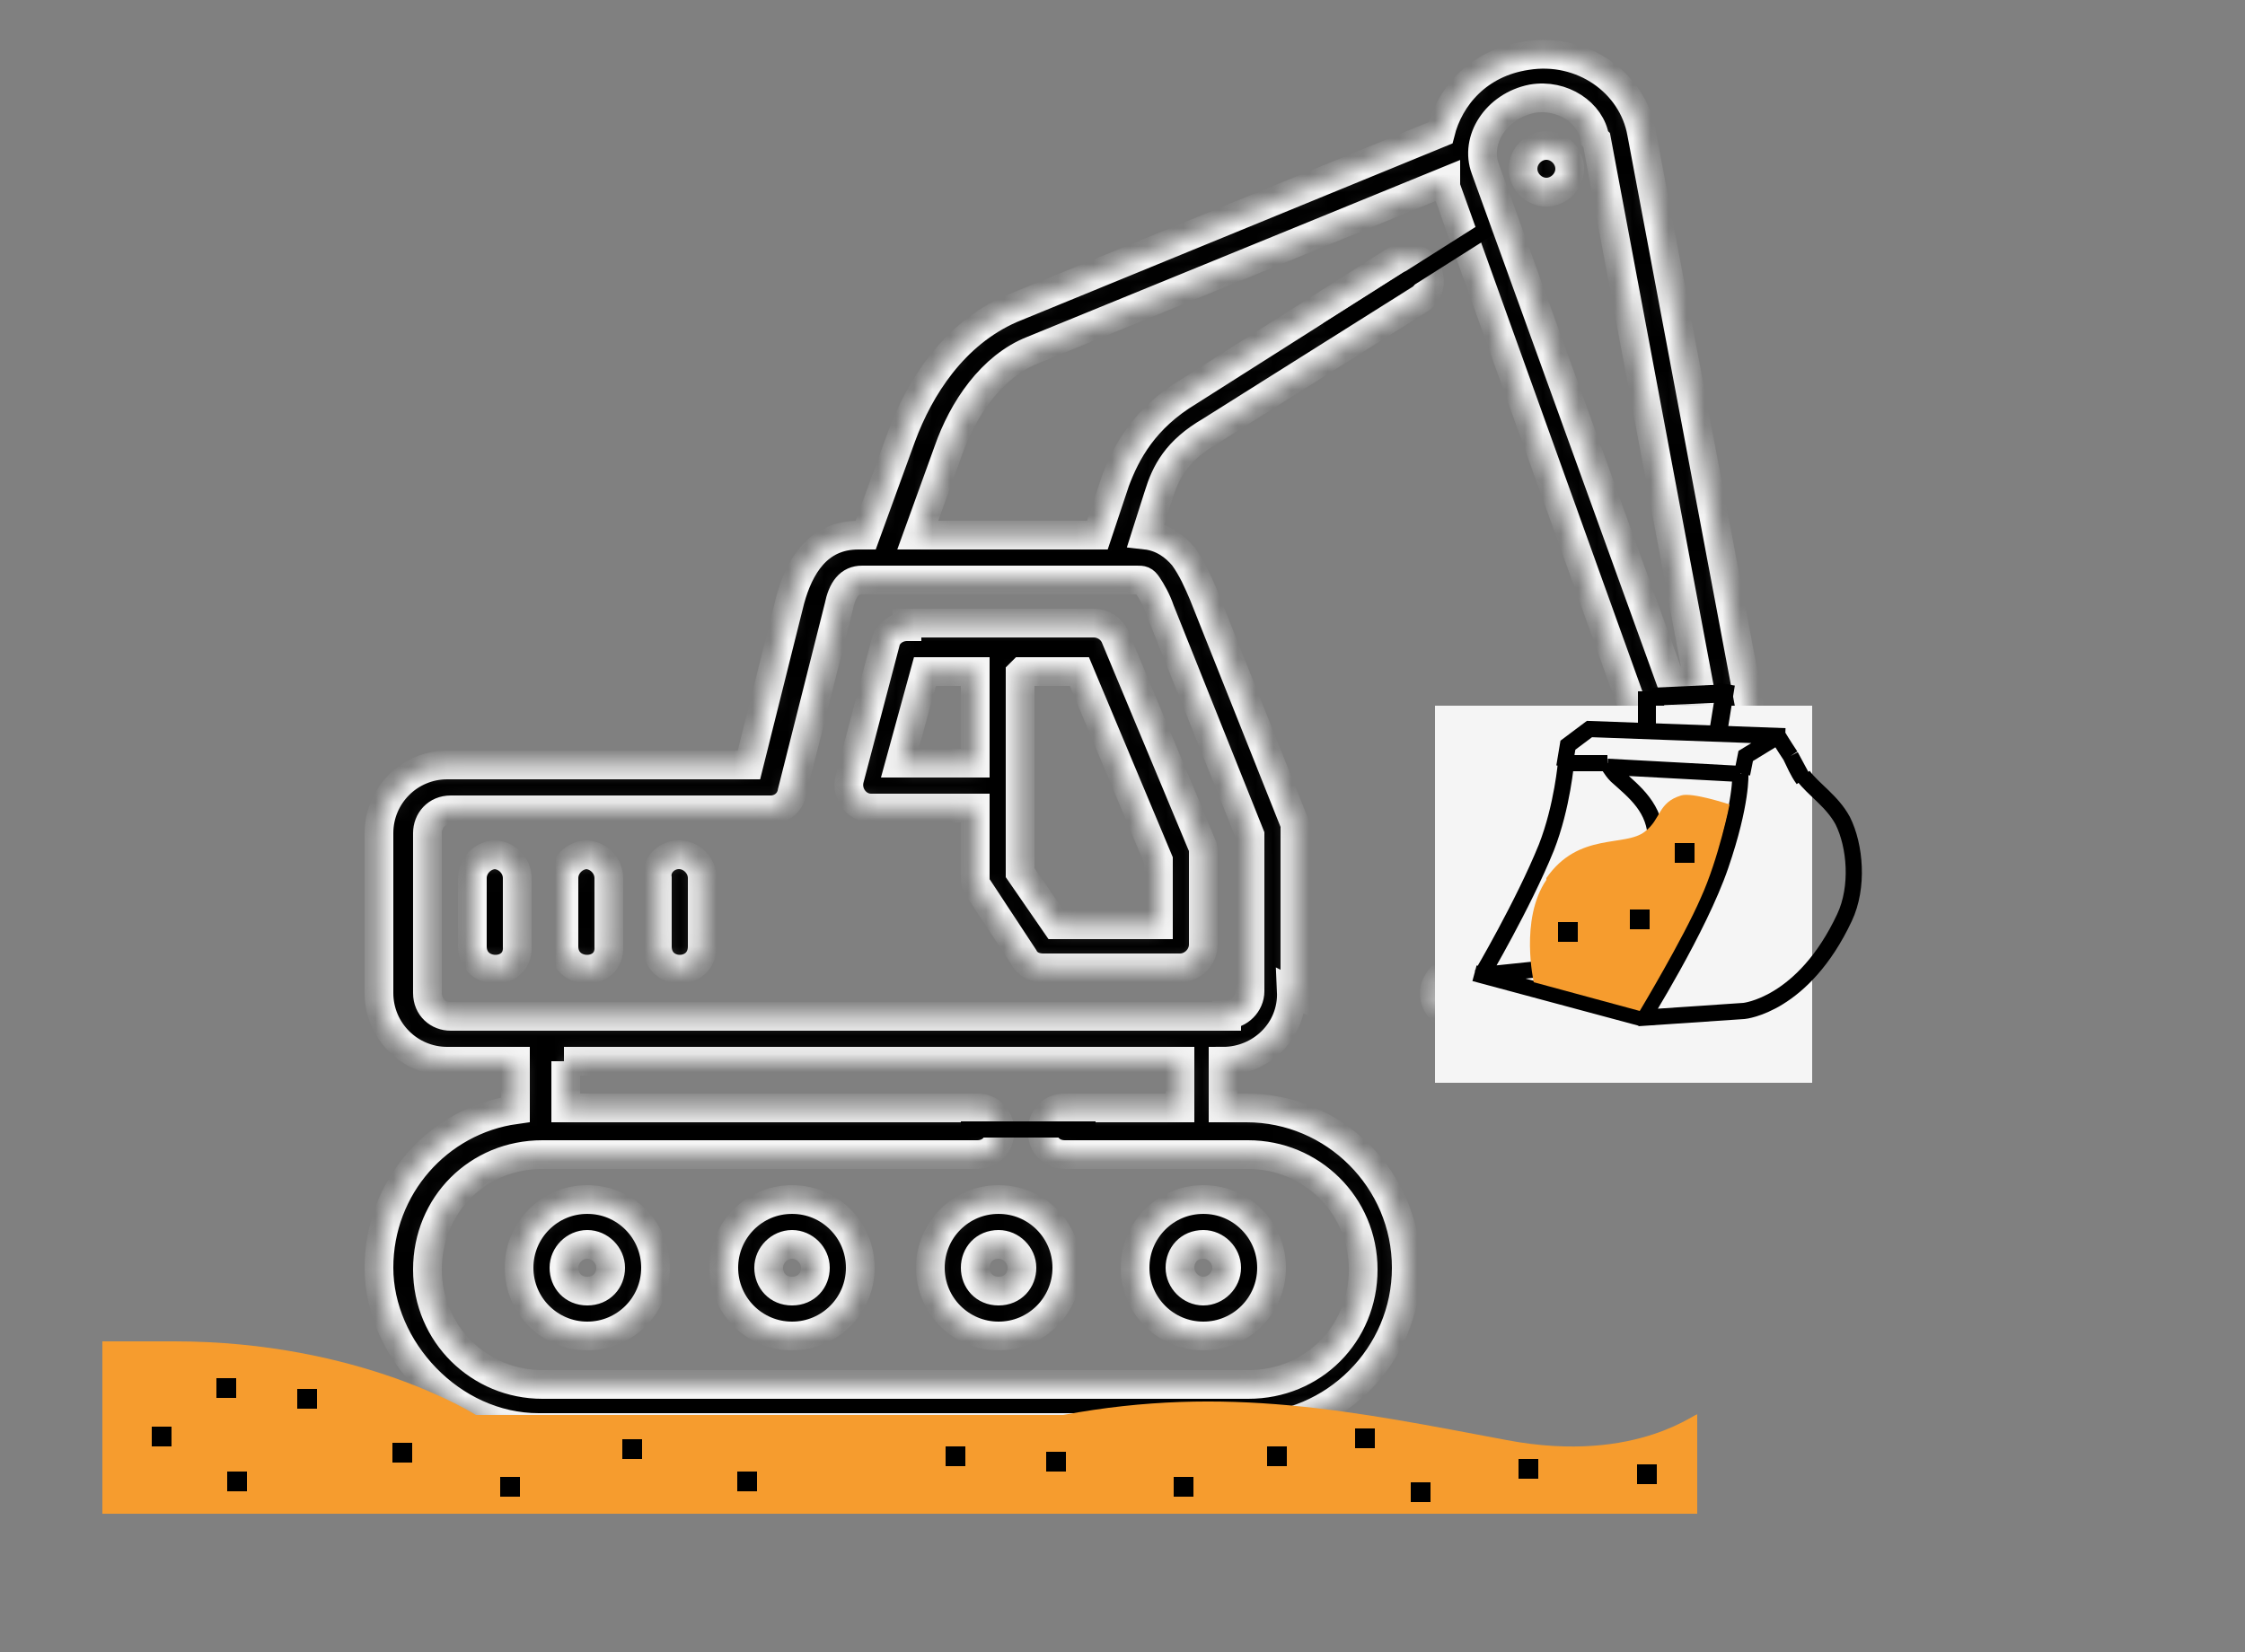 <?xml version="1.0" encoding="UTF-8"?>
<svg xmlns="http://www.w3.org/2000/svg" xmlns:xlink="http://www.w3.org/1999/xlink" version="1.1" viewBox="0 0 125 92">
  <rect x="0" y="0" width="125" height="92" fill="#808080" stroke="none"/>
  <defs>
    <style>
      .cls-1, .cls-2, .cls-3, .cls-4, .cls-5, .cls-6, .cls-7 {
        fill: none;
      }

      .cls-8 {
        mask: url(#mask);
      }

      .cls-2 {
        stroke-miterlimit: 4;
        stroke-width: 1px;
      }

      .cls-2, .cls-3, .cls-4, .cls-5, .cls-6, .cls-9, .cls-7 {
        stroke: #000;
      }

      .cls-3 {
        stroke-miterlimit: 4;
        stroke-width: 1px;
      }

      .cls-4 {
        stroke-miterlimit: 4;
      }

      .cls-4, .cls-6 {
        stroke-width: .9px;
      }

      .cls-10 {
        stroke: #f5f5f5;
        stroke-width: 1.6px;
      }

      .cls-5 {
        stroke-width: .9px;
      }

      .cls-11 {
        fill: #fff;
      }

      .cls-12 {
        fill: #f69c2e;
      }

      .cls-9 {
        stroke-width: .5px;
      }

      .cls-13 {
        fill: #f5f5f5;
      }

      .cls-14 {
        clip-path: url(#clippath);
      }
    </style>
    <clipPath id="clippath">
      <rect class="cls-1" x=".4" y=".5" width="124" height="91"/>
    </clipPath>
    <mask id="mask" x="20.4" y="2.2" width="77.9" height="78.1" maskUnits="userSpaceOnUse">
      <g id="path-1-inside-1_1580_20933">
        <path class="cls-11" d="M72.1,55.3v-8.9c0-.2,0-.3,0-.5l-5.1-12.8c-.3-.7-.6-1.4-1.1-2.1-.5-.6-1.2-1.1-2.1-1.2l.7-2.2c.4-1.3,1-2.5,2.9-3.6l11.6-7.3c.7-.4.7-1.2.4-1.8-.3-.5-1.1-.8-1.7-.4l-11.5,7.3c-2.5,1.5-3.5,3.4-4.1,5l-1,3h-10l1.7-4.7c.8-2.3,2.4-4.7,4.7-5.6l23-9.4c0,0,0,.2,0,.3l10.6,29.5-11,14.7c-.6.8,0,2,1,2h7.6c4.9,0,8.9-4,8.9-8.9v-2.6c0-1.7-2.5-1.7-2.5,0v2.6c0,3.6-2.8,6.4-6.4,6.4h-5.1l9.5-12.8h3.2c.8,0,1.4-.7,1.2-1.5l-6.1-32.4c-.5-2.8-3.3-4.8-6.4-4.3-2.7.4-4.3,2.3-4.8,4.3l-23.9,9.8c-3.2,1.4-5.1,4.4-6.1,7.1l-2,5.5h-.4c-2.3,0-3.3,1.8-3.8,3.6l-2.3,9.2h-16.8c-2.1,0-3.8,1.7-3.8,3.8v8.9c0,2.1,1.7,3.8,3.8,3.8h3.8v2.7c-4.3.6-7.6,4.3-7.6,8.8s4,8.9,8.9,8.9h39.4c4.9,0,8.9-4,8.9-8.9s-4-8.9-8.9-8.9h-1.3v-2.6c2.1,0,3.9-1.7,3.8-3.9ZM88.9,7.8l5.8,30.9h-1.4s-10.6-29.3-10.6-29.3c-.6-1.6.6-3.5,2.6-3.9,1.7-.3,3.3.8,3.5,2.2ZM86.1,8.1c-.7,0-1.3.6-1.3,1.3s.6,1.3,1.3,1.3,1.3-.6,1.3-1.3-.6-1.3-1.3-1.3ZM68.3,56.6H25.1c-.7,0-1.3-.5-1.3-1.3v-8.9c0-.7.5-1.3,1.3-1.3h17.8c.6,0,1.1-.4,1.2-1l2.6-10.3c.2-1,.6-1.5,1.3-1.5h15.3c.3,0,.4,0,.6.3.2.3.5.8.7,1.4l5,12.5v8.7c0,.7-.6,1.3-1.3,1.3ZM50.5,34.9c-.6,0-1.1.4-1.2.9l-2,7.6c-.2.8.4,1.6,1.2,1.6h5.8v3.8c0,.3,0,.5.2.7l2.5,3.8c.2.4.6.6,1.1.6h7.6c.7,0,1.3-.6,1.3-1.3v-5.1c0-.2,0-.3-.1-.5l-4.8-11.5c-.2-.5-.7-.8-1.2-.8h-10.4ZM51.5,37.4h2.8v5.1h-4.2l1.4-5.1ZM56.9,37.4h3.2l4.4,10.5v3.6h-5.7l-2-2.9v-11.1ZM27.6,47.6c-.7,0-1.3.6-1.3,1.3v3.8c0,1.7,2.6,1.7,2.5,0v-3.8c0-.7-.6-1.3-1.3-1.3ZM32.7,47.6c-.7,0-1.3.6-1.3,1.3v3.8c0,1.7,2.6,1.7,2.5,0v-3.8c0-.7-.6-1.3-1.3-1.3ZM37.8,47.6c-.7,0-1.3.6-1.2,1.3v3.8c0,1.7,2.5,1.7,2.5,0v-3.8c0-.7-.6-1.3-1.3-1.3ZM31.4,59.1h34.3v2.6h-6.4c-1.7,0-1.7,2.6,0,2.6h10.2c3.5,0,6.4,2.8,6.4,6.4s-2.8,6.4-6.4,6.4H30.2c-3.5,0-6.4-2.8-6.4-6.4s2.8-6.4,6.4-6.4h24.2c1.7,0,1.7-2.6,0-2.6h-22.9v-2.6ZM32.7,66.8c-2.1,0-3.8,1.7-3.8,3.8s1.7,3.8,3.8,3.8c2.1,0,3.8-1.7,3.8-3.8,0-2.1-1.7-3.8-3.8-3.8ZM44.1,66.8c-2.1,0-3.8,1.7-3.8,3.8s1.7,3.8,3.8,3.8c2.1,0,3.8-1.7,3.8-3.8,0-2.1-1.7-3.8-3.8-3.8ZM55.6,66.8c-2.1,0-3.8,1.7-3.8,3.8s1.7,3.8,3.8,3.8,3.8-1.7,3.8-3.8c0-2.1-1.7-3.8-3.8-3.8ZM67,66.8c-2.1,0-3.8,1.7-3.8,3.8s1.7,3.8,3.8,3.8,3.8-1.7,3.8-3.8-1.7-3.8-3.8-3.8ZM32.7,69.3c.7,0,1.3.6,1.3,1.3s-.5,1.3-1.3,1.3-1.3-.6-1.3-1.3.6-1.3,1.3-1.3ZM44.1,69.3c.7,0,1.3.6,1.3,1.3s-.5,1.3-1.3,1.3-1.3-.6-1.3-1.3c0-.7.6-1.3,1.3-1.3ZM55.6,69.3c.7,0,1.3.6,1.3,1.3s-.5,1.3-1.3,1.3-1.3-.6-1.3-1.3.5-1.3,1.3-1.3ZM67,69.3c.7,0,1.3.6,1.3,1.3,0,.7-.6,1.3-1.3,1.3s-1.3-.6-1.3-1.3.5-1.3,1.3-1.3Z"/>
      </g>
    </mask>
  </defs>
  <!-- Generator: Adobe Illustrator 28.7.1, SVG Export Plug-In . SVG Version: 1.2.0 Build 142)  -->
  <g>
    <g id="Layer_1">
      <g class="cls-14">
        <g>
          <g class="cls-8">
            <path class="cls-10" d="M72.1,55.3v-8.9c0-.2,0-.3,0-.5l-5.1-12.8c-.3-.7-.6-1.4-1.1-2.1-.5-.6-1.2-1.1-2.1-1.2l.7-2.2c.4-1.3,1-2.5,2.9-3.6l11.6-7.3c.7-.4.7-1.2.4-1.8-.3-.5-1.1-.8-1.7-.4l-11.5,7.3c-2.5,1.5-3.5,3.4-4.1,5l-1,3h-10l1.7-4.7c.8-2.3,2.4-4.7,4.7-5.6l23-9.4c0,0,0,.2,0,.3l10.6,29.5-11,14.7c-.6.8,0,2,1,2h7.6c4.9,0,8.9-4,8.9-8.9v-2.6c0-1.7-2.5-1.7-2.5,0v2.6c0,3.6-2.8,6.4-6.4,6.4h-5.1l9.5-12.8h3.2c.8,0,1.4-.7,1.2-1.5l-6.1-32.4c-.5-2.8-3.3-4.8-6.4-4.3-2.7.4-4.3,2.3-4.8,4.3l-23.9,9.8c-3.2,1.4-5.1,4.4-6.1,7.1l-2,5.5h-.4c-2.3,0-3.3,1.8-3.8,3.6l-2.3,9.2h-16.8c-2.1,0-3.8,1.7-3.8,3.8v8.9c0,2.1,1.7,3.8,3.8,3.8h3.8v2.7c-4.3.6-7.6,4.3-7.6,8.8s4,8.9,8.9,8.9h39.4c4.9,0,8.9-4,8.9-8.9s-4-8.9-8.9-8.9h-1.3v-2.6c2.1,0,3.9-1.7,3.8-3.9ZM88.9,7.8l5.8,30.9h-1.4s-10.6-29.3-10.6-29.3c-.6-1.6.6-3.5,2.6-3.9,1.7-.3,3.3.8,3.5,2.2ZM86.1,8.1c-.7,0-1.3.6-1.3,1.3s.6,1.3,1.3,1.3,1.3-.6,1.3-1.3-.6-1.3-1.3-1.3ZM68.3,56.6H25.1c-.7,0-1.3-.5-1.3-1.3v-8.9c0-.7.5-1.3,1.3-1.3h17.8c.6,0,1.1-.4,1.2-1l2.6-10.3c.2-1,.6-1.5,1.3-1.5h15.3c.3,0,.4,0,.6.3.2.3.5.8.7,1.4l5,12.5v8.7c0,.7-.6,1.3-1.3,1.3ZM50.5,34.9c-.6,0-1.1.4-1.2.9l-2,7.6c-.2.8.4,1.6,1.2,1.6h5.8v3.8c0,.3,0,.5.2.7l2.5,3.8c.2.4.6.6,1.1.6h7.6c.7,0,1.3-.6,1.3-1.3v-5.1c0-.2,0-.3-.1-.5l-4.8-11.5c-.2-.5-.7-.8-1.2-.8h-10.4ZM51.5,37.4h2.8v5.1h-4.2l1.4-5.1ZM56.9,37.4h3.2l4.4,10.5v3.6h-5.7l-2-2.9v-11.1ZM27.6,47.6c-.7,0-1.3.6-1.3,1.3v3.8c0,1.7,2.6,1.7,2.5,0v-3.8c0-.7-.6-1.3-1.3-1.3ZM32.7,47.6c-.7,0-1.3.6-1.3,1.3v3.8c0,1.7,2.6,1.7,2.5,0v-3.8c0-.7-.6-1.3-1.3-1.3ZM37.8,47.6c-.7,0-1.3.6-1.2,1.3v3.8c0,1.7,2.5,1.7,2.5,0v-3.8c0-.7-.6-1.3-1.3-1.3ZM31.4,59.1h34.3v2.6h-6.4c-1.7,0-1.7,2.6,0,2.6h10.2c3.5,0,6.4,2.8,6.4,6.4s-2.8,6.4-6.4,6.4H30.2c-3.5,0-6.4-2.8-6.4-6.4s2.8-6.4,6.4-6.4h24.2c1.7,0,1.7-2.6,0-2.6h-22.9v-2.6ZM32.7,66.8c-2.1,0-3.8,1.7-3.8,3.8s1.7,3.8,3.8,3.8c2.1,0,3.8-1.7,3.8-3.8,0-2.1-1.7-3.8-3.8-3.8ZM44.1,66.8c-2.1,0-3.8,1.7-3.8,3.8s1.7,3.8,3.8,3.8c2.1,0,3.8-1.7,3.8-3.8,0-2.1-1.7-3.8-3.8-3.8ZM55.6,66.8c-2.1,0-3.8,1.7-3.8,3.8s1.7,3.8,3.8,3.8,3.8-1.7,3.8-3.8c0-2.1-1.7-3.8-3.8-3.8ZM67,66.8c-2.1,0-3.8,1.7-3.8,3.8s1.7,3.8,3.8,3.8,3.8-1.7,3.8-3.8-1.7-3.8-3.8-3.8ZM32.7,69.3c.7,0,1.3.6,1.3,1.3s-.5,1.3-1.3,1.3-1.3-.6-1.3-1.3.6-1.3,1.3-1.3ZM44.1,69.3c.7,0,1.3.6,1.3,1.3s-.5,1.3-1.3,1.3-1.3-.6-1.3-1.3c0-.7.6-1.3,1.3-1.3ZM55.6,69.3c.7,0,1.3.6,1.3,1.3s-.5,1.3-1.3,1.3-1.3-.6-1.3-1.3.5-1.3,1.3-1.3ZM67,69.3c.7,0,1.3.6,1.3,1.3,0,.7-.6,1.3-1.3,1.3s-1.3-.6-1.3-1.3.5-1.3,1.3-1.3Z"/>
          </g>
          <rect class="cls-13" x="79.9" y="39.3" width="21" height="21"/>
          <path class="cls-12" d="M59.2,78.8c9.1-1.7,16.2-.2,24.7,1.4,7.4,1.4,10.8-1.8,10.6-1.4v5.5H5.7s0-9.6,0-9.6c-3.3,0,0,0,0,0h0c.8,0,2.1,0,4,0,10.4,0,16.8,4.1,16.8,4.1h32.8Z"/>
          <line class="cls-4" x1="73.9" y1="18.4" x2="82.9" y2="12.7"/>
          <line class="cls-6" x1="53.5" y1="62.9" x2="61" y2="62.9"/>
          <line class="cls-2" x1="95.6" y1="41.2" x2="96.1" y2="38.1"/>
          <line class="cls-7" x1="91.7" y1="40.9" x2="91.7" y2="38.5"/>
          <line class="cls-3" x1="92" y1="38.8" x2="96.3" y2="38.6"/>
          <rect class="cls-9" x="8.7" y="79.7" width=".6" height=".6"/>
          <rect class="cls-9" x="65.6" y="82.5" width=".6" height=".6"/>
          <rect class="cls-9" x="70.8" y="80.8" width=".6" height=".6"/>
          <rect class="cls-9" x="75.7" y="79.8" width=".6" height=".6"/>
          <rect class="cls-9" x="12.9" y="82.2" width=".6" height=".6"/>
          <rect class="cls-9" x="84.8" y="81.5" width=".6" height=".6"/>
          <rect class="cls-9" x="78.8" y="82.8" width=".6" height=".6"/>
          <rect class="cls-9" x="91.4" y="81.8" width=".6" height=".6"/>
          <rect class="cls-9" x="16.8" y="77.6" width=".6" height=".6"/>
          <rect class="cls-9" x="58.5" y="81.1" width=".6" height=".6"/>
          <rect class="cls-9" x="22.1" y="80.6" width=".6" height=".6"/>
          <rect class="cls-9" x="52.9" y="80.8" width=".6" height=".6"/>
          <rect class="cls-9" x="34.9" y="80.4" width=".6" height=".6"/>
          <rect class="cls-9" x="41.3" y="82.2" width=".6" height=".6"/>
          <rect class="cls-9" x="28.1" y="82.5" width=".6" height=".6"/>
          <rect class="cls-9" x="12.3" y="77" width=".6" height=".6"/>
          <path class="cls-5" d="M82.1,54.2l9.3,2.5M82.5,54.3s2.3-3.9,3.6-7.1c.9-2.3,1.1-4.8,1.1-4.8M82.5,54.3l4.8-.5s5.1-1.4,4.9-7c0-1.8-1.2-2.7-2.2-3.6-.3-.3-.5-.7-.5-.7M91.4,56.8s3.2-5.1,4.4-8.6c1.2-3.5,1.1-5.1,1.1-5.1M91.2,56.7l5.9-.4s3.3-.3,5.6-5.2c.8-1.7.6-4-.1-5.4-.6-1.1-1.6-1.7-2.2-2.5M99,41l-1.8,1.1-.2,1M99.4,41l-10.9-.4-1.2.9-.2,1.2M99,41s.3.5.7,1.1M100.4,43.4c-.3-.4-.5-.9-.7-1.3M100.4,43.4l-.7-1.3M87.1,42.5h2.4M96.9,43.1l-7.4-.4"/>
          <path class="cls-12" d="M86.1,49c-1.5,2.2-.7,5.7-.7,5.7l5.9,1.6s2.4-4,3.4-6.3c1-2.2,1.6-5.2,1.6-5.2,0,0-2.1-.7-2.7-.5-1.3.4-1.1,1.3-2,2-1.1.9-3.7,0-5.5,2.6Z"/>
          <rect class="cls-9" x="87" y="51.6" width=".6" height=".6"/>
          <rect class="cls-9" x="93.5" y="47.2" width=".6" height=".6"/>
          <rect class="cls-9" x="91" y="50.9" width=".6" height=".6"/>
        </g>
      </g>
    </g>
  </g>
</svg>